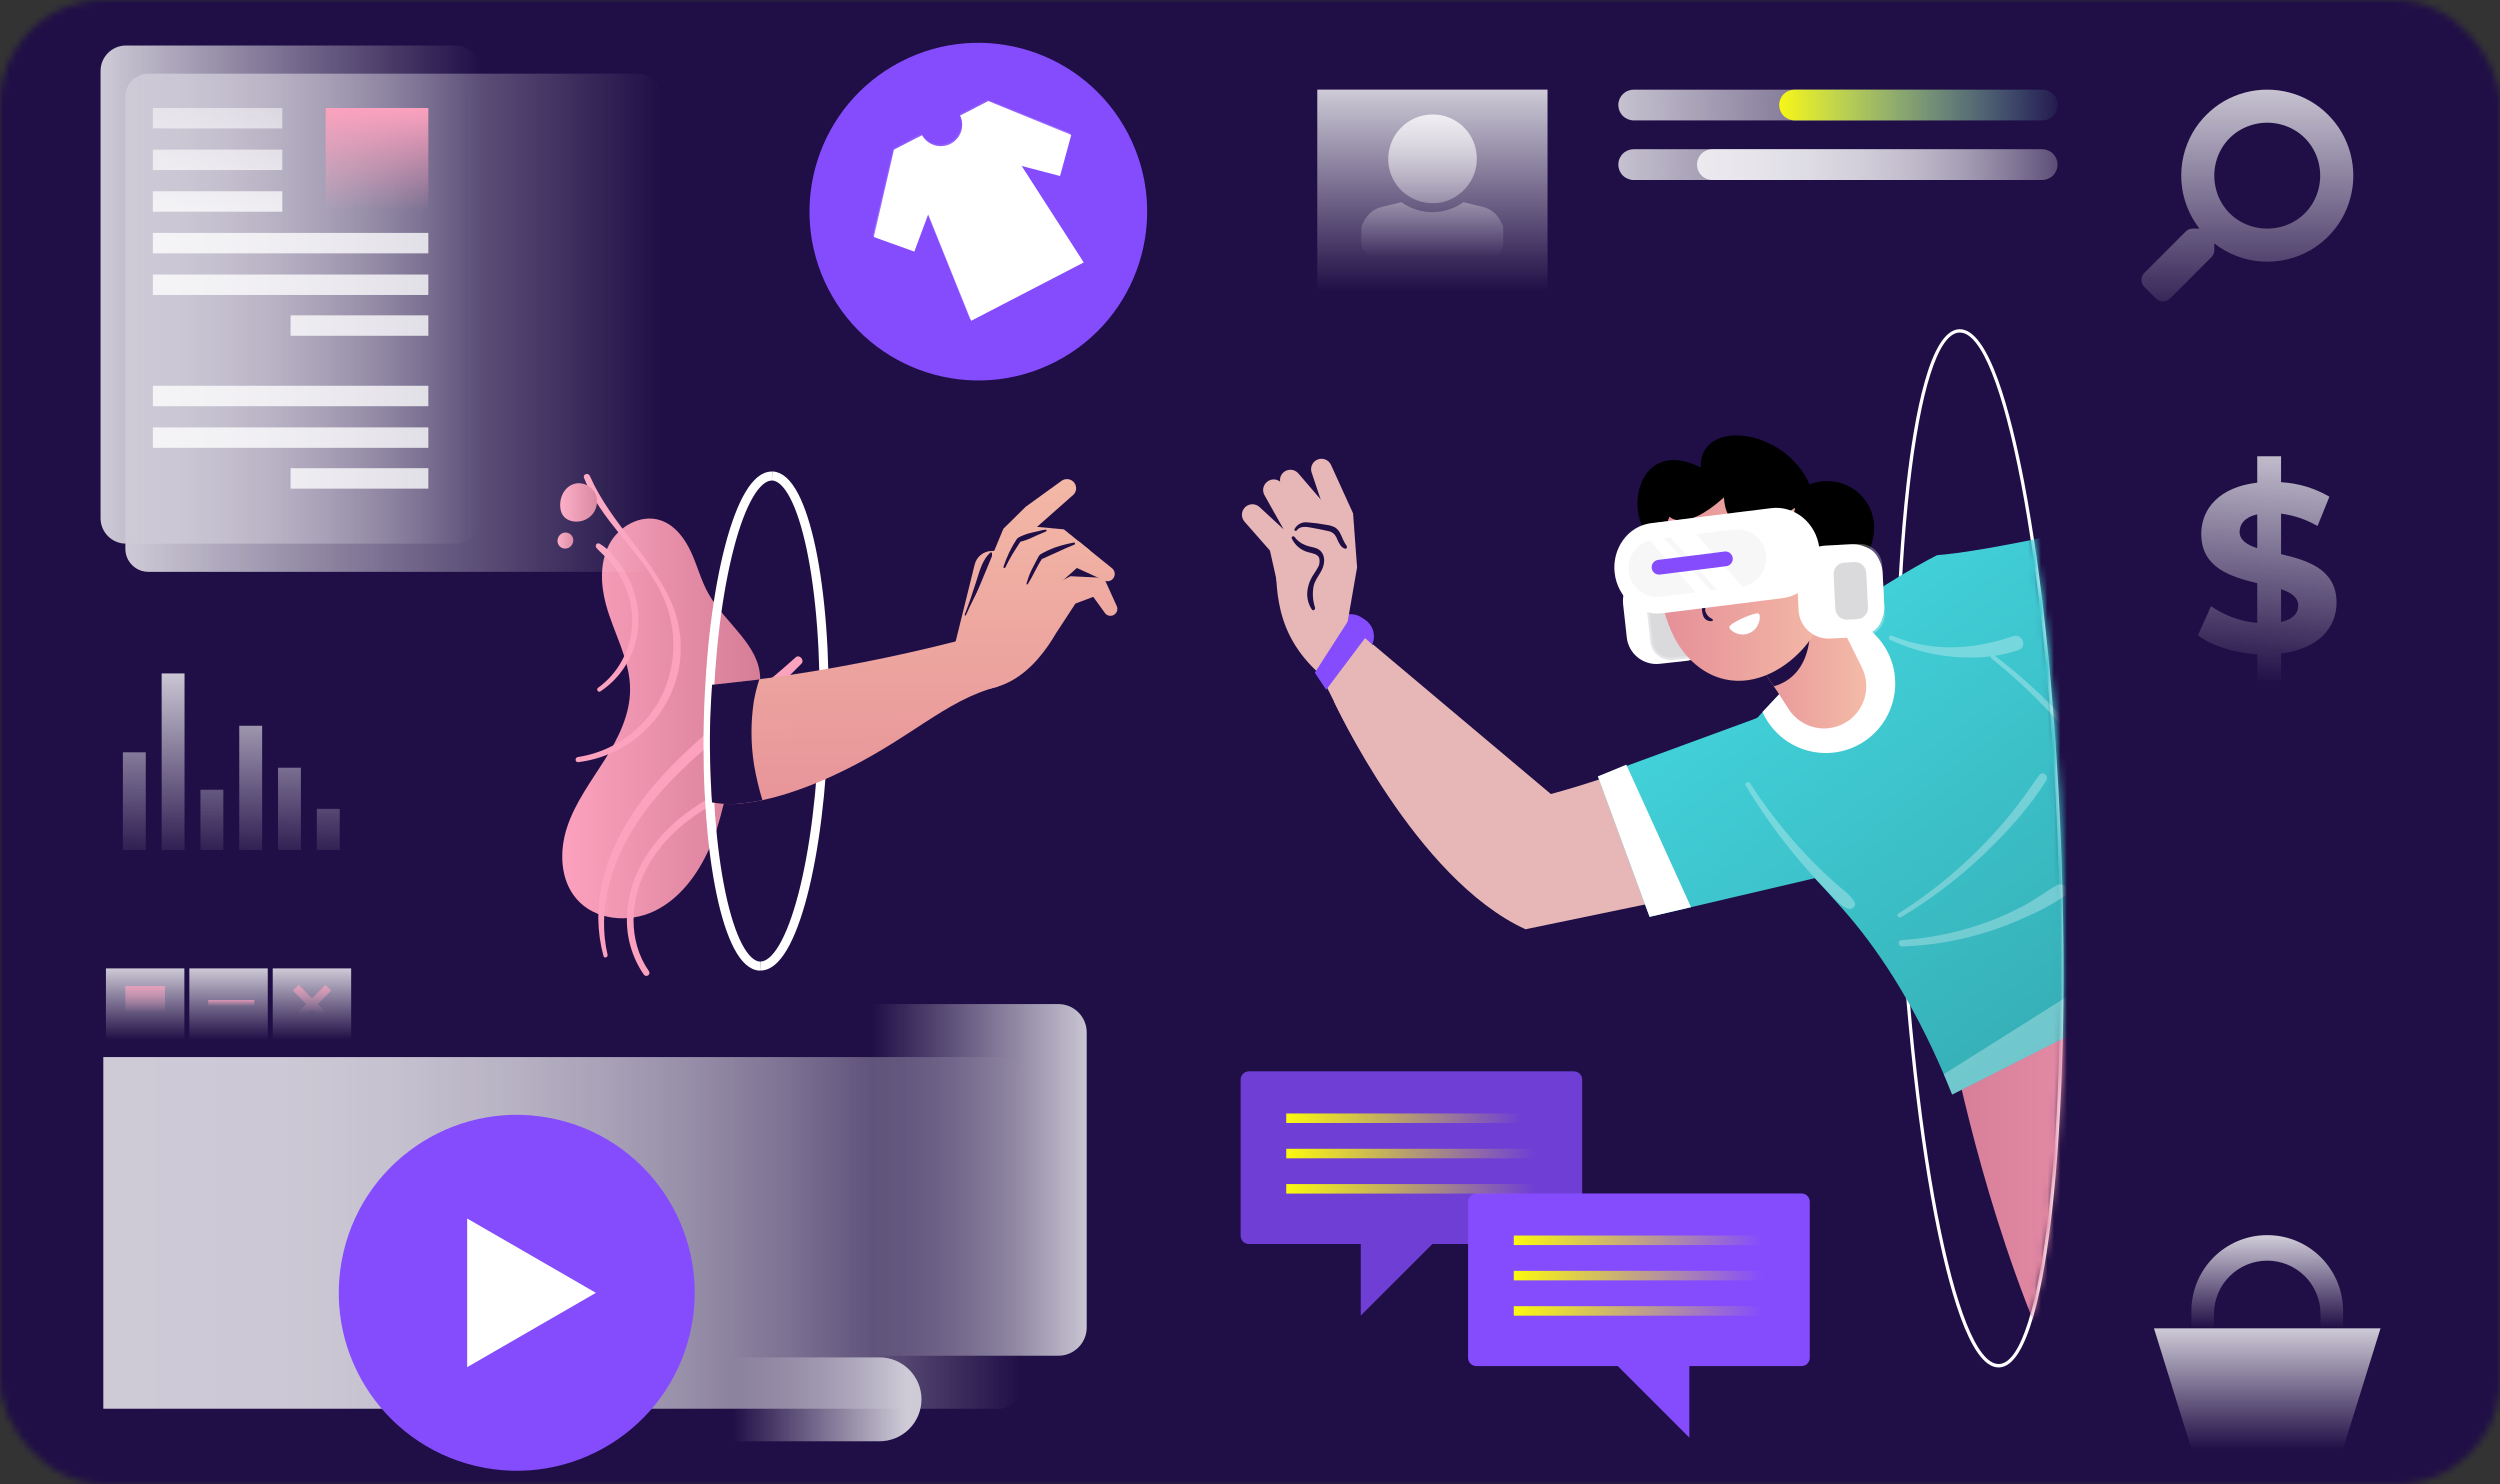 <svg width="384" height="228" viewBox="0 0 384 228" fill="none" xmlns="http://www.w3.org/2000/svg">
<rect x="0" y="0" width="384" height="228" fill="#333333" stroke="none"/>
<mask id="mask0_200_5567" style="mask-type:alpha" maskUnits="userSpaceOnUse" x="0" y="0" width="384" height="228">
<rect width="384" height="228" rx="16" fill="#D9D9D9"/>
</mask>
<g mask="url(#mask0_200_5567)">
<path d="M384 -11.667H-2V245.667H384V-11.667Z" fill="#200F46"/>
<path d="M301.031 51.081C307.67 51.081 314.412 86.249 316.064 129.825C317.747 173.572 313.718 209.259 307.058 209.511H306.986C300.346 209.511 293.604 174.344 291.952 130.767C290.269 87.021 294.299 51.334 300.959 51.081H301.031ZM301.031 50.567H300.943C296.45 50.737 294.042 63.706 292.817 74.555C291.113 89.63 290.619 109.599 291.438 130.783C292.251 151.884 294.263 171.704 297.099 186.588C299.158 197.288 302.513 210.041 306.981 210.041H307.073C311.566 209.872 313.97 196.902 315.195 186.053C316.898 170.978 317.392 151.009 316.574 129.825C315.756 108.642 313.754 88.904 310.913 74.02C308.854 63.32 305.498 50.567 301.031 50.567Z" fill="white"/>
<mask id="mask1_200_5567" style="mask-type:alpha" maskUnits="userSpaceOnUse" x="178" y="49" width="140" height="167">
<path d="M194.603 50.351H300.624C320.439 68.364 321.211 210.155 306.028 210.155L191 214.787L183.023 170.268L178.905 68.364L194.603 50.351Z" fill="#D9D9D9" stroke="black"/>
</mask>
<g mask="url(#mask1_200_5567)">
<path d="M254.929 101.963L258.929 101.522C261.444 101.244 263.257 98.981 262.979 96.466L262.416 91.366C262.139 88.852 259.875 87.038 257.361 87.316L253.36 87.757C250.846 88.035 249.032 90.298 249.31 92.813L249.873 97.913C250.151 100.428 252.414 102.241 254.929 101.963Z" fill="white"/>
<path d="M256.589 101.385C255.822 101.379 255.084 101.092 254.514 100.578C253.945 100.064 253.584 99.358 253.501 98.595L252.703 91.328C252.614 90.503 252.855 89.675 253.374 89.027C253.893 88.379 254.647 87.963 255.472 87.87L258.514 87.535H258.859C259.626 87.538 260.365 87.824 260.934 88.338C261.504 88.851 261.865 89.557 261.947 90.32L262.75 97.592C262.795 98.001 262.758 98.416 262.642 98.812C262.527 99.207 262.334 99.576 262.075 99.897C261.816 100.218 261.497 100.485 261.135 100.682C260.773 100.879 260.375 101.002 259.965 101.045L256.924 101.38C256.807 101.387 256.69 101.387 256.574 101.38L256.589 101.385Z" fill="#DADADD"/>
<path opacity="0.29" d="M258.838 87.875C259.522 87.874 260.181 88.125 260.689 88.582C261.198 89.038 261.519 89.666 261.592 90.345L262.395 97.612C262.435 97.975 262.403 98.341 262.301 98.691C262.2 99.041 262.03 99.368 261.802 99.652C261.574 99.937 261.292 100.173 260.973 100.349C260.653 100.524 260.302 100.635 259.94 100.675L256.898 101.009C256.795 101.017 256.692 101.017 256.589 101.009C255.907 101.007 255.25 100.754 254.742 100.299C254.234 99.843 253.912 99.217 253.836 98.539L253.038 91.266C252.959 90.536 253.172 89.803 253.631 89.23C254.09 88.656 254.758 88.287 255.488 88.204L258.53 87.87H258.838M258.838 87.154C258.71 87.147 258.581 87.147 258.452 87.154L255.411 87.489C254.955 87.539 254.513 87.678 254.111 87.899C253.709 88.12 253.354 88.418 253.067 88.776C252.781 89.134 252.567 89.545 252.439 89.986C252.312 90.426 252.272 90.888 252.323 91.344L253.12 98.611C253.219 99.461 253.626 100.245 254.265 100.814C254.903 101.383 255.729 101.698 256.584 101.699C256.714 101.706 256.845 101.706 256.975 101.699L260.017 101.364C260.473 101.314 260.914 101.175 261.316 100.955C261.717 100.734 262.072 100.437 262.358 100.079C262.645 99.722 262.859 99.311 262.987 98.871C263.115 98.431 263.155 97.97 263.105 97.515L262.302 90.248C262.204 89.398 261.796 88.614 261.158 88.044C260.519 87.475 259.694 87.16 258.838 87.159V87.154Z" fill="white"/>
<path d="M205.714 99.944L206.229 100.283C206.902 100.74 207.729 100.913 208.529 100.763C209.329 100.614 210.037 100.155 210.501 99.486C210.957 98.812 211.13 97.986 210.98 97.186C210.831 96.386 210.372 95.677 209.703 95.214L209.188 94.874C208.514 94.416 207.687 94.243 206.886 94.392C206.084 94.542 205.375 95.002 204.911 95.672C204.455 96.346 204.284 97.173 204.434 97.973C204.584 98.773 205.044 99.481 205.714 99.944Z" fill="#854CFE"/>
<path d="M198.592 95.698C202.313 100.381 208.468 119.954 220.1 128.312C220.73 128.764 221.41 129.14 222.128 129.434C223.579 129.982 225.142 130.166 226.68 129.971C228.219 129.776 229.687 129.207 230.955 128.315C232.224 127.423 233.255 126.234 233.959 124.852C234.663 123.47 235.018 121.937 234.994 120.386L226.348 112.754L206.904 95.569L198.592 95.698Z" fill="#E7B7B7"/>
<path d="M206.337 99.295L202.22 103.073C194.762 96.027 196.486 88.384 195.647 84.36L207.737 85.605L206.337 99.295Z" fill="#E7B7B7"/>
<path d="M202.179 70.68C202.373 70.568 202.589 70.498 202.811 70.475C203.034 70.451 203.26 70.475 203.473 70.543C203.686 70.612 203.883 70.725 204.05 70.874C204.217 71.024 204.351 71.206 204.443 71.411L207.83 78.848L208.447 87.149L201.525 88.266L203.352 78.215L201.474 72.6C201.351 72.248 201.354 71.864 201.483 71.513C201.611 71.163 201.857 70.869 202.179 70.68Z" fill="#E7B7B7"/>
<path d="M194.603 74.025C194.773 73.879 194.971 73.77 195.186 73.706C195.4 73.641 195.626 73.623 195.848 73.651C196.07 73.679 196.284 73.753 196.475 73.869C196.667 73.985 196.832 74.14 196.96 74.324L201.659 81.014L203.79 89.064L197.176 91.436L197.104 81.2L194.222 76.053C194.037 75.724 193.974 75.341 194.044 74.97C194.113 74.599 194.311 74.265 194.603 74.025Z" fill="#E7B7B7"/>
<path d="M197.047 72.646C197.203 72.484 197.39 72.357 197.597 72.272C197.804 72.187 198.027 72.146 198.251 72.153C198.475 72.159 198.695 72.212 198.897 72.308C199.1 72.405 199.279 72.543 199.425 72.713L204.747 78.915L207.65 86.722L201.319 89.723L200.264 79.543L196.898 74.679C196.684 74.375 196.582 74.006 196.609 73.636C196.636 73.265 196.791 72.915 197.047 72.646Z" fill="#E7B7B7"/>
<path d="M191.093 78.086C191.228 77.907 191.399 77.759 191.595 77.651C191.791 77.542 192.008 77.476 192.231 77.457C192.454 77.437 192.679 77.465 192.891 77.538C193.102 77.611 193.296 77.727 193.46 77.88L199.461 83.423L203.244 90.844L197.3 94.555L195.066 84.576L191.16 80.129C190.913 79.849 190.771 79.492 190.759 79.12C190.747 78.747 190.865 78.381 191.093 78.086Z" fill="#E7B7B7"/>
<path d="M206.337 99.295L208.448 87.149L204.536 80.731L201.963 84.437L202.73 87.396C202.73 87.396 195.864 94.787 206.337 99.295Z" fill="#E7B7B7"/>
<path d="M204.536 80.752L200.192 80.397C199.74 80.359 199.292 80.5 198.943 80.788C198.594 81.077 198.372 81.49 198.324 81.941C198.284 82.346 198.388 82.751 198.618 83.087C198.847 83.423 199.188 83.668 199.579 83.778L201.962 84.442L204.536 80.752Z" fill="#E7B7B7"/>
<path d="M206.867 83.886C206.649 83.572 206.458 83.24 206.296 82.893C206.157 82.541 205.999 82.198 205.823 81.864C205.652 81.526 205.399 81.237 205.087 81.025C204.668 80.807 204.213 80.669 203.743 80.618C202.783 80.432 201.812 80.305 200.836 80.237C200.438 80.182 200.033 80.251 199.676 80.435C199.319 80.619 199.028 80.91 198.844 81.266C198.821 81.311 198.817 81.362 198.83 81.409C198.844 81.457 198.875 81.497 198.918 81.522C198.96 81.548 199.011 81.556 199.059 81.546C199.107 81.536 199.15 81.508 199.178 81.467C199.693 80.757 200.681 80.911 201.407 81.05C202.266 81.21 203.136 81.359 203.98 81.565C204.357 81.629 204.704 81.809 204.973 82.08C205.174 82.336 205.332 82.623 205.442 82.929C205.689 83.485 205.993 84.128 206.631 84.293C206.857 84.313 206.955 84.061 206.867 83.886Z" fill="#200F46"/>
<path d="M201.988 93.325C201.641 92.265 201.565 91.134 201.767 90.037C202.034 88.827 203.038 87.978 203.311 86.763C203.552 85.734 203.269 84.653 202.24 84.236C201.669 84.005 201.046 83.979 200.475 83.722C199.818 83.469 199.249 83.033 198.833 82.466C198.679 82.244 198.293 82.466 198.416 82.703C198.66 83.235 199.022 83.705 199.475 84.076C199.929 84.447 200.46 84.709 201.031 84.844C201.581 84.988 202.389 85.091 202.626 85.703C202.696 85.984 202.705 86.278 202.652 86.563C202.599 86.848 202.484 87.118 202.317 87.355C202.008 87.911 201.602 88.41 201.329 88.992C201.105 89.466 200.946 89.968 200.856 90.484C200.659 91.554 200.878 92.659 201.468 93.572C201.674 93.927 202.075 93.634 201.988 93.325Z" fill="#200F46"/>
<path d="M207.094 95.338L201.958 103.325L203.702 105.95L209.997 97.576L207.094 95.338Z" fill="#854CFE"/>
<path d="M270.29 110.139C270.29 110.139 245.977 121.308 228.509 124.128L234.315 142.733L285.066 132.213L270.29 110.139Z" fill="#E7B7B7"/>
<path d="M234.314 142.733C217.413 135.013 204.896 107.736 204.896 107.736L210.897 98.987L247.866 130.083L234.314 142.733Z" fill="#E7B7B7"/>
<path d="M299.188 157.288C299.188 157.288 303.445 181.39 312.884 204.277L352.94 164.015L334.814 131.951L299.188 157.288Z" fill="url(#paint0_linear_200_5567)"/>
<path d="M297.536 85.271C297.536 85.271 302.632 88.709 310.578 97.108L311.268 97.844C320.413 107.581 331.937 121.874 340.022 138.899C341.165 141.301 342.227 143.735 343.208 146.202L299.852 168.127C299.425 167.072 299.003 166.032 298.566 165.013C293.728 153.732 288.272 145.512 282.956 139.522C269.801 124.72 263.141 120.18 263.141 120.18L269.785 110.402L274.675 105.162C274.675 105.162 280.81 98.328 280.964 98.173C281.628 97.473 281.165 96.393 281.916 95.631C285.57 91.966 294.026 87.056 297.536 85.271Z" fill="url(#paint1_linear_200_5567)"/>
<path d="M297.536 85.271L310.712 106.192L323.784 102.738L327.788 101.874L328.92 99.388L326.347 79.882C326.347 79.882 326.09 79.882 323.259 80.484C322.451 80.649 321.648 80.834 320.83 80.999C303.815 84.962 297.536 85.271 297.536 85.271Z" fill="url(#paint2_linear_200_5567)"/>
<path d="M253.378 140.829L280.809 134.406L271.926 109.311L270.29 110.139L245.441 119.259L253.378 140.829Z" fill="url(#paint3_linear_200_5567)"/>
<path d="M282.848 94.612C283.251 94.703 283.648 94.82 284.037 94.962C285.525 95.496 286.876 96.353 287.993 97.471C289.11 98.59 289.965 99.942 290.496 101.431C290.81 102.301 291.004 103.21 291.072 104.133C291.137 104.905 291.115 105.682 291.005 106.449C290.693 108.744 289.641 110.875 288.009 112.518C286.377 114.162 284.254 115.23 281.962 115.56C279.669 115.889 277.332 115.463 275.303 114.346C273.274 113.229 271.664 111.481 270.717 109.367L275.607 104.144L282.848 94.612Z" fill="white"/>
<path d="M266.842 97.139L269.729 101.4L273.054 106.305L274.732 108.914C275.624 110.303 277.012 111.298 278.614 111.697C280.215 112.096 281.908 111.868 283.347 111.061C284.797 110.249 285.879 108.911 286.37 107.324C286.862 105.737 286.725 104.022 285.987 102.533L277.83 86.063L266.842 97.139Z" fill="url(#paint4_linear_200_5567)"/>
<path d="M269.132 100.531L272.457 105.415C278.432 103.732 278.967 96.331 277.006 90.675C274.155 91.55 269.796 99.501 269.132 100.531Z" fill="#200F46"/>
<path d="M257.217 97.988C258.822 101.076 261.622 103.649 265.004 104.355C269.692 105.384 274.52 102.692 277.525 98.956C279.254 96.808 280.465 94.292 281.066 91.601C282.379 85.811 280.819 79.542 275.405 76.161C271.689 73.84 265.112 73.408 260.572 75.559C258.82 76.324 257.372 77.649 256.455 79.326C253.635 84.679 254.494 92.811 257.217 97.988Z" fill="url(#paint5_linear_200_5567)"/>
<path d="M278.273 86.223C273.172 88.317 275.735 77.988 275.735 77.988C275.735 77.988 265.298 85.152 264.793 76.403L266.919 73.274C266.919 73.274 284.268 70.644 282.452 88.657L279.606 89.316L278.273 86.223Z" fill="black"/>
<path d="M258.993 89.784C258.961 90.103 259.049 90.422 259.239 90.68C259.429 90.938 259.708 91.115 260.022 91.179C260.178 91.171 260.331 91.131 260.471 91.062C260.611 90.993 260.736 90.897 260.838 90.779C260.94 90.66 261.016 90.523 261.064 90.374C261.111 90.225 261.128 90.068 261.113 89.913C261.145 89.595 261.057 89.276 260.867 89.019C260.676 88.763 260.397 88.586 260.084 88.523C259.928 88.531 259.776 88.57 259.636 88.638C259.495 88.707 259.371 88.803 259.269 88.92C259.167 89.038 259.09 89.176 259.042 89.324C258.995 89.472 258.978 89.629 258.993 89.784Z" fill="#43D4DD"/>
<path d="M267.835 89.295C267.804 89.613 267.892 89.931 268.082 90.188C268.272 90.444 268.551 90.621 268.864 90.685C269.02 90.677 269.172 90.638 269.312 90.57C269.452 90.502 269.577 90.406 269.679 90.288C269.781 90.17 269.858 90.033 269.906 89.884C269.953 89.736 269.97 89.579 269.955 89.424C269.987 89.106 269.899 88.787 269.709 88.531C269.518 88.274 269.239 88.097 268.926 88.034C268.77 88.042 268.617 88.081 268.477 88.15C268.337 88.218 268.212 88.314 268.11 88.431C268.008 88.549 267.931 88.687 267.884 88.835C267.837 88.984 267.82 89.14 267.835 89.295Z" fill="#43D4DD"/>
<path d="M261.571 92.43C261.983 90.618 262.488 88.827 263.012 87.067C263.019 87.03 263.041 86.997 263.071 86.976C263.102 86.955 263.14 86.947 263.177 86.954C263.214 86.96 263.247 86.982 263.268 87.013C263.289 87.043 263.297 87.081 263.29 87.118C262.982 88.595 262.663 90.062 262.292 91.524C262.032 92.239 261.905 92.996 261.916 93.757C261.979 94.043 262.108 94.31 262.294 94.536C262.481 94.761 262.718 94.939 262.987 95.055C263.02 95.068 263.049 95.091 263.069 95.121C263.089 95.15 263.1 95.186 263.1 95.222C263.1 95.258 263.089 95.293 263.069 95.323C263.049 95.353 263.02 95.376 262.987 95.389C262.713 95.442 262.429 95.399 262.183 95.267C261.937 95.135 261.745 94.921 261.638 94.663C261.369 93.947 261.346 93.161 261.571 92.43Z" fill="#200F46"/>
<path d="M278.869 92.893L281.144 88.451L280.593 88.034C279.878 87.412 279.096 86.809 278.272 86.223C277.32 89.542 278.869 92.893 278.869 92.893Z" fill="#43D4DD"/>
<path d="M264.793 76.403C258.617 81.961 256.394 79.316 256.394 79.316L254.994 83.665C248.849 81.05 250.794 66.542 261.221 71.797C261.041 64.174 274.124 65.703 277.943 74.396C285.328 71.539 293.743 81.246 282.117 90.664C282.117 90.664 281.767 75.116 273.393 74.607C269.775 74.385 264.793 76.403 264.793 76.403Z" fill="black"/>
<path d="M282.23 86.773C283.301 86.084 284.803 85.899 285.833 86.65C286.692 87.273 287.053 88.39 287.145 89.445C287.288 90.819 286.981 92.202 286.27 93.387C285.911 93.972 285.425 94.471 284.849 94.846C284.273 95.22 283.621 95.462 282.94 95.554C282.257 95.631 281.566 95.514 280.947 95.215C280.327 94.916 279.805 94.448 279.441 93.866C278.118 91.591 280.3 88.014 282.23 86.773Z" fill="url(#paint6_linear_200_5567)"/>
<path d="M280.84 92.62C281.193 91.883 281.737 91.254 282.415 90.798C282.722 90.589 283.052 90.417 283.398 90.284C283.755 90.173 284.118 90.08 284.484 90.006C284.721 89.944 284.87 90.32 284.633 90.412C284.48 90.468 284.334 90.544 284.201 90.639C284.067 90.736 283.944 90.85 283.815 90.958L283.429 91.297C283.367 91.354 283.305 91.411 283.249 91.472C283.182 91.535 283.122 91.604 283.069 91.678L283.11 91.632L283.053 91.699C283.007 91.761 282.961 91.817 282.909 91.874C282.858 91.93 282.847 91.941 282.822 91.977C282.706 92.111 282.602 92.256 282.513 92.409C282.322 92.699 282.15 93.002 281.998 93.315C281.951 93.392 281.889 93.46 281.816 93.513C281.743 93.566 281.659 93.604 281.571 93.624C281.395 93.662 281.21 93.63 281.056 93.536C280.91 93.44 280.806 93.292 280.766 93.121C280.726 92.951 280.752 92.772 280.84 92.62Z" fill="#43D4DD"/>
<path d="M255.791 82.594C254.191 85.466 261.633 84.499 260.938 82.425C260.382 80.875 256.46 81.39 255.791 82.594Z" fill="#43D4DD"/>
<path d="M273.414 83.428C273.326 81.951 269.729 81.807 268.838 82.368C266.342 83.938 273.584 86.279 273.414 83.428Z" fill="#43D4DD"/>
<path d="M270.172 94.277C269.863 93.866 265.838 95.595 265.638 96.274C265.514 96.712 267.089 97.993 268.787 97.211C270.192 96.568 270.532 94.761 270.172 94.277Z" fill="white"/>
<path opacity="0.29" d="M268.144 120.659C270.245 124.173 272.592 127.534 275.169 130.716C276.459 132.311 277.806 133.855 279.209 135.348C279.909 136.094 280.614 136.84 281.329 137.571C282.045 138.302 282.786 139.151 283.758 139.558C284.422 139.83 285.251 139.213 284.824 138.487C284.261 137.675 283.565 136.963 282.765 136.382C282.024 135.749 281.293 135.111 280.583 134.447C279.09 133.04 277.656 131.577 276.28 130.057C273.524 127.003 271.016 123.733 268.782 120.278C268.514 119.923 267.907 120.263 268.144 120.659Z" fill="white"/>
<path opacity="0.29" d="M313.229 119.058C311.752 121.117 310.362 123.176 308.772 125.106C303.901 131.073 298.098 136.214 291.587 140.33C291.211 140.566 291.628 141.102 292.004 140.875C296.444 138.221 300.585 135.096 304.356 131.555C308.02 128.091 311.633 124.195 314.289 119.892C314.773 119.172 313.759 118.343 313.229 119.058Z" fill="white"/>
<path opacity="0.29" d="M315.843 136.012C314.031 137.108 312.348 138.343 310.46 139.321C308.561 140.306 306.595 141.156 304.577 141.863C300.539 143.273 296.328 144.129 292.06 144.406C291.427 144.452 291.546 145.404 292.179 145.379C296.567 145.235 300.916 144.498 305.107 143.186C307.2 142.535 309.247 141.748 311.237 140.829C313.289 139.959 315.25 138.89 317.094 137.638C318.159 136.84 316.944 135.343 315.843 136.012Z" fill="white"/>
<path opacity="0.29" d="M309.219 97.715C303.043 99.831 296.692 100.201 290.588 97.633C290.505 97.607 290.415 97.614 290.336 97.651C290.257 97.688 290.195 97.753 290.162 97.833C290.128 97.913 290.126 98.003 290.155 98.085C290.185 98.167 290.243 98.235 290.32 98.276C295.138 100.529 300.484 101.41 305.771 100.824C305.757 100.882 305.76 100.942 305.78 100.998C305.8 101.054 305.836 101.102 305.884 101.138C317.294 110.232 326.131 122.239 331.993 135.687C333.633 139.503 335.044 143.413 336.218 147.396C336.548 148.487 338.117 147.808 337.824 146.737C333.949 132.363 325.853 119.393 315.606 108.868C312.743 105.946 309.678 103.229 306.434 100.736C307.658 100.545 308.864 100.249 310.037 99.851C311.478 99.378 310.619 97.237 309.219 97.715Z" fill="white"/>
<path opacity="0.29" d="M340.022 138.889C341.154 141.29 342.214 143.727 343.202 146.197L299.847 168.122C299.425 167.056 298.998 166.022 298.56 165.003L340.022 138.889Z" fill="white"/>
<path d="M253.378 140.829L259.744 139.342L249.801 117.453L245.441 119.259L253.378 140.829Z" fill="white"/>
<path d="M273.784 91.879L255.421 94.18C251.818 94.627 248.504 91.894 248.03 88.07C247.557 84.252 250.089 80.793 253.691 80.35L272.055 78.05C275.657 77.602 278.972 80.335 279.445 84.154C279.934 87.968 277.392 91.431 273.784 91.879Z" fill="white"/>
<path opacity="0.29" d="M268.231 79.28C271.082 79.28 273.532 81.668 273.923 84.838C274.145 86.466 273.752 88.117 272.822 89.47C272.406 90.088 271.863 90.611 271.229 91.003C270.596 91.395 269.886 91.648 269.147 91.745L255.056 93.516C254.849 93.542 254.641 93.556 254.433 93.557C251.582 93.557 249.132 91.169 248.741 87.998C248.314 84.576 250.46 81.483 253.517 81.107L267.608 79.337C267.815 79.31 268.023 79.296 268.231 79.295M268.231 78.58C267.994 78.58 267.756 78.596 267.521 78.626L253.429 80.397C249.971 80.824 247.557 84.267 248.03 88.086C248.473 91.642 251.263 94.262 254.433 94.262C254.67 94.262 254.908 94.246 255.143 94.216L269.23 92.44C272.683 92.013 275.102 88.57 274.628 84.751C274.186 81.195 271.396 78.575 268.226 78.575L268.231 78.58Z" fill="white"/>
<path d="M255.112 91.653L260.995 90.917L262.956 90.675L263.784 90.572L267.212 90.139H267.397C267.648 90.104 267.895 90.053 268.139 89.985C269.201 89.661 270.104 88.95 270.668 87.993C271.233 87.035 271.418 85.902 271.187 84.815C270.956 83.728 270.327 82.767 269.422 82.121C268.518 81.476 267.404 81.193 266.301 81.328L260.094 82.111L256.677 82.543L255.838 82.641L254.037 82.867L253.887 82.898C253.68 82.924 253.475 82.969 253.275 83.032C252.214 83.356 251.314 84.066 250.751 85.022C250.188 85.977 250.003 87.109 250.233 88.194C250.463 89.279 251.091 90.238 251.993 90.883C252.895 91.528 254.006 91.812 255.107 91.678L255.112 91.653Z" fill="#F7F7F7"/>
<path d="M256.039 81.915L264.232 91.195L268.18 90.695L259.976 81.421L256.039 81.915Z" fill="white"/>
<path d="M252.827 82.327L261.021 91.591L263.275 91.308L255.071 82.044L253.012 82.306C252.95 82.31 252.889 82.317 252.827 82.327Z" fill="white"/>
<path d="M254.973 88.256L265.159 86.969C265.458 86.93 265.73 86.775 265.915 86.537C266.1 86.299 266.183 85.997 266.147 85.698C266.108 85.399 265.953 85.128 265.715 84.943C265.476 84.759 265.174 84.677 264.876 84.715L254.69 86.001C254.392 86.039 254.12 86.193 253.935 86.43C253.749 86.668 253.666 86.969 253.702 87.268C253.741 87.567 253.896 87.838 254.134 88.024C254.372 88.209 254.674 88.292 254.973 88.256Z" fill="#854CFE"/>
<path d="M281.073 98.079L285.093 97.872C287.619 97.742 289.561 95.588 289.431 93.062L289.167 87.938C289.037 85.411 286.883 83.469 284.357 83.599L280.338 83.806C277.811 83.936 275.869 86.09 275.999 88.616L276.263 93.741C276.393 96.267 278.547 98.21 281.073 98.079Z" fill="white"/>
<path d="M282.945 97.623C282.143 97.624 281.371 97.316 280.789 96.763C280.207 96.21 279.861 95.455 279.821 94.653L279.445 87.35C279.403 86.521 279.692 85.709 280.248 85.093C280.803 84.476 281.581 84.105 282.41 84.061L285.467 83.902H285.632C286.434 83.901 287.206 84.209 287.788 84.761C288.37 85.314 288.716 86.07 288.756 86.871L289.131 94.174C289.174 95.003 288.885 95.815 288.329 96.432C287.774 97.048 286.996 97.419 286.167 97.463L283.11 97.618L282.945 97.623Z" fill="white"/>
<path opacity="0.29" d="M285.632 84.257C286.342 84.257 287.026 84.53 287.541 85.019C288.056 85.509 288.364 86.177 288.401 86.887L288.777 94.19C288.796 94.554 288.743 94.918 288.621 95.262C288.5 95.606 288.311 95.922 288.067 96.193C287.822 96.463 287.527 96.683 287.198 96.839C286.868 96.996 286.511 97.085 286.147 97.103L283.09 97.262H282.945C282.234 97.262 281.55 96.988 281.035 96.498C280.519 96.007 280.212 95.338 280.177 94.627L279.801 87.324C279.766 86.59 280.023 85.871 280.515 85.326C281.008 84.78 281.697 84.451 282.431 84.411L285.488 84.257H285.632ZM285.632 83.541H285.447L282.395 83.701C281.47 83.749 280.603 84.162 279.982 84.849C279.362 85.536 279.039 86.441 279.085 87.365L279.466 94.663C279.51 95.557 279.895 96.399 280.543 97.016C281.191 97.633 282.051 97.978 282.945 97.978H283.126L286.183 97.818C286.64 97.795 287.089 97.682 287.503 97.485C287.917 97.289 288.288 97.012 288.595 96.672C288.902 96.331 289.139 95.934 289.292 95.502C289.445 95.07 289.511 94.612 289.487 94.154L289.111 86.851C289.066 85.958 288.68 85.117 288.033 84.501C287.385 83.885 286.526 83.542 285.632 83.541Z" fill="white"/>
<path d="M284.826 86.338L283.295 86.417C282.332 86.466 281.592 87.287 281.642 88.249L281.914 93.527C281.964 94.49 282.784 95.23 283.746 95.18L285.278 95.101C286.24 95.052 286.98 94.231 286.931 93.269L286.659 87.99C286.609 87.028 285.789 86.288 284.826 86.338Z" fill="#DADADD"/>
</g>
<path d="M118.592 73.109C123.491 73.233 127.053 90.175 126.543 110.963C126.034 131.75 121.649 148.503 116.765 148.379" stroke="white" stroke-width="1.39" stroke-miterlimit="10"/>
<path d="M108.905 130.433C107.13 134.375 104.392 138.081 100.491 139.949C96.589 141.817 91.402 141.375 88.581 138.101C86.008 135.157 85.884 130.695 87.13 126.979C88.375 123.263 90.758 120.072 92.848 116.763C94.937 113.454 96.795 109.779 96.78 105.868C96.78 101.318 94.232 97.196 93.059 92.795C92.251 89.769 92.122 86.398 93.573 83.624C95.025 80.85 98.406 78.945 101.396 79.898C103.635 80.613 105.174 82.682 106.157 84.813C107.14 86.943 107.701 89.264 108.89 91.308C111.463 95.801 116.78 99.146 116.764 104.319C116.764 108.436 113.805 112.45 112.791 116.429C111.566 121.189 110.938 125.924 108.905 130.433Z" fill="url(#paint7_linear_200_5567)"/>
<path d="M96.301 140.721C96.17 143.92 97.082 147.076 98.9 149.712C98.973 149.811 99.082 149.878 99.204 149.898C99.325 149.918 99.45 149.889 99.551 149.819C99.652 149.749 99.722 149.642 99.745 149.521C99.769 149.4 99.744 149.275 99.677 149.172C96.424 144.54 96.744 138.245 99.327 133.371C102.369 127.628 108.077 123.84 113.903 121.369C117.361 119.908 120.974 118.93 124.494 117.648C124.612 117.607 124.708 117.522 124.762 117.41C124.816 117.298 124.824 117.169 124.783 117.051C124.742 116.934 124.656 116.838 124.544 116.784C124.432 116.73 124.303 116.722 124.186 116.763C120.771 117.598 117.426 118.694 114.181 120.042C110.999 121.297 107.996 122.967 105.251 125.008C100.269 128.837 96.497 134.298 96.301 140.721Z" fill="#FCA2BE"/>
<path d="M92.539 135.451C91.635 139.204 91.689 143.124 92.698 146.851C92.812 147.267 93.419 147.041 93.321 146.634C91.746 139.913 93.764 132.882 97.351 127.144C101.422 120.623 107.469 115.59 113.331 110.741C116.773 108.013 120.039 105.07 123.11 101.93C123.625 101.416 122.796 100.453 122.23 100.958C116.291 106.29 109.827 111.05 104.14 116.66C98.838 121.853 94.243 128.091 92.539 135.451Z" fill="#FCA2BE"/>
<path d="M89.703 73.403C92.23 79.882 97.999 84.324 101.221 90.386C102.938 93.552 103.678 97.156 103.347 100.742C103.009 104.59 101.389 108.214 98.746 111.031C96.103 113.849 92.591 115.697 88.772 116.279C88.257 116.351 88.314 117.129 88.823 117.067C92.501 116.612 95.95 115.034 98.699 112.547C101.447 110.06 103.361 106.786 104.181 103.171C104.966 99.469 104.538 95.612 102.961 92.172C101.494 88.94 99.327 86.074 97.181 83.269C94.716 80.047 92.246 76.835 90.599 73.104C90.357 72.543 89.477 72.826 89.703 73.403Z" fill="#FCA2BE"/>
<path d="M91.628 84.169C92.143 84.777 92.781 85.281 93.327 85.873C93.899 86.495 94.416 87.167 94.871 87.88C95.747 89.258 96.387 90.774 96.765 92.363C97.499 95.493 97.034 98.785 95.463 101.591C94.576 103.192 93.346 104.577 91.86 105.646C91.536 105.878 91.86 106.429 92.215 106.202C95.072 104.305 97.071 101.363 97.784 98.009C98.456 94.561 97.847 90.987 96.07 87.957C95.58 87.099 95.009 86.289 94.366 85.538C93.75 84.728 92.985 84.041 92.112 83.516C91.669 83.274 91.314 83.809 91.628 84.169Z" fill="#FCA2BE"/>
<path d="M90.337 79.589C90.865 79.236 91.271 78.729 91.5 78.137C91.729 77.544 91.771 76.896 91.618 76.279C91.441 75.667 91.064 75.131 90.548 74.758C90.031 74.385 89.404 74.196 88.767 74.221C86.775 74.375 85.766 76.48 86.106 78.276C86.466 80.227 88.829 80.577 90.337 79.589Z" fill="url(#paint8_linear_200_5567)"/>
<path d="M87.475 84.061C87.68 83.924 87.842 83.733 87.943 83.508C88.044 83.283 88.08 83.034 88.046 82.79C88 82.533 87.872 82.298 87.681 82.121C87.489 81.944 87.246 81.833 86.986 81.807C86.726 81.781 86.465 81.84 86.242 81.976C86.019 82.111 85.847 82.316 85.751 82.558C85.636 82.793 85.602 83.058 85.653 83.314C85.705 83.569 85.839 83.8 86.036 83.972C86.232 84.143 86.48 84.245 86.74 84.261C87 84.277 87.259 84.207 87.475 84.061Z" fill="url(#paint9_linear_200_5567)"/>
<path d="M116.749 148.395C111.849 148.276 108.293 131.328 108.802 110.546C109.312 89.764 113.697 73.006 118.581 73.125" stroke="white" stroke-width="1.39" stroke-miterlimit="10"/>
<path d="M153.347 105.451C145.071 107.509 139.719 113.716 128.01 119.12C125.769 120.168 123.464 121.074 121.109 121.833C119.781 122.255 118.443 122.615 117.11 122.898C115.667 123.202 114.205 123.407 112.735 123.51C111.607 123.537 110.479 123.448 109.369 123.243C109.369 123.243 108.978 118.317 109.05 112.672C109.05 111.75 109.374 105.188 109.374 105.188L116.235 104.411L116.636 104.339L116.981 104.283C116.981 104.283 117.357 104.241 118.051 104.144C127.785 102.803 137.435 100.913 146.955 98.482L153.347 105.451Z" fill="url(#paint10_linear_200_5567)"/>
<path d="M117.109 122.898C115.667 123.202 114.205 123.407 112.734 123.51C111.606 123.537 110.478 123.448 109.369 123.243C109.369 123.243 109.019 118.611 109.044 113.274C109.044 109.589 109.374 105.188 109.374 105.188L116.234 104.411L116.636 104.339C116.274 105.447 115.99 106.578 115.786 107.726C115.295 110.982 115.311 114.294 115.833 117.545C116.142 119.355 116.569 121.143 117.109 122.898Z" fill="#200F46"/>
<path d="M146.579 99.368L149.708 86.727C149.848 86.138 150.179 85.611 150.651 85.231C151.122 84.851 151.707 84.639 152.312 84.627L156.111 84.555L146.579 99.368Z" fill="url(#paint11_linear_200_5567)"/>
<path d="M148.175 94.406C148.844 92.754 149.379 91.056 149.935 89.362C150.419 87.87 150.882 85.919 152.138 84.864C152.159 84.85 152.183 84.841 152.208 84.839C152.233 84.837 152.259 84.841 152.282 84.851C152.305 84.862 152.325 84.878 152.341 84.898C152.356 84.918 152.366 84.942 152.369 84.967C152.503 86.599 151.427 88.318 150.712 89.712C149.899 91.292 149.07 92.862 148.365 94.494C148.314 94.617 148.123 94.535 148.175 94.406Z" fill="#200F46"/>
<path d="M146.954 98.472L154.129 81.189L162.296 97.113C159.275 102.358 153.279 109.424 143.228 103.917L146.954 98.472Z" fill="url(#paint12_linear_200_5567)"/>
<path d="M155.045 89.409L165.653 83.119L170.841 87.309C171.045 87.489 171.177 87.736 171.213 88.006C171.249 88.275 171.186 88.549 171.036 88.776C170.878 89.016 170.633 89.187 170.352 89.252C170.071 89.317 169.776 89.272 169.528 89.126L165.411 87.242L163.038 89.352L159.796 95.688L155.045 89.409Z" fill="url(#paint13_linear_200_5567)"/>
<path d="M162.297 97.129L165.184 92.708L167.922 91.678L169.713 94.149C169.855 94.354 170.068 94.501 170.31 94.562C170.552 94.622 170.809 94.593 171.031 94.478C171.274 94.361 171.464 94.154 171.559 93.901C171.655 93.649 171.65 93.369 171.545 93.12L169.564 88.755L164.417 88.508L160.048 90.721L157.696 93.722L162.297 97.129Z" fill="url(#paint14_linear_200_5567)"/>
<path d="M154.129 81.205L157.547 77.839L159.163 80.917L163.409 81.308L167.398 84.53L156.605 89.738L154.129 81.205Z" fill="url(#paint15_linear_200_5567)"/>
<path d="M157.546 77.839L163.058 73.855C163.332 73.658 163.667 73.565 164.003 73.593C164.339 73.621 164.654 73.769 164.891 74.01C165.14 74.264 165.284 74.603 165.294 74.96C165.303 75.316 165.178 75.662 164.942 75.93L157.865 82.188L157.546 77.839Z" fill="url(#paint16_linear_200_5567)"/>
<path d="M160.675 81.622C160.351 81.761 160.048 81.915 159.723 82.039C159.399 82.162 159.065 82.322 158.74 82.476C158.101 82.78 157.436 83.026 156.754 83.212H156.723C156.321 83.861 155.889 84.499 155.493 85.153C155.097 85.806 154.747 86.491 154.412 87.18C154.392 87.212 154.361 87.235 154.325 87.246C154.289 87.257 154.251 87.254 154.216 87.238C154.182 87.222 154.155 87.195 154.14 87.16C154.125 87.126 154.123 87.087 154.134 87.052C154.626 85.539 155.318 84.099 156.193 82.769C156.234 82.719 156.29 82.683 156.352 82.667C156.39 82.6 156.447 82.548 156.517 82.517C157.17 82.189 157.862 81.943 158.576 81.787C158.915 81.715 159.245 81.653 159.579 81.565C159.754 81.519 159.929 81.462 160.094 81.431C160.259 81.4 160.454 81.39 160.609 81.354C160.763 81.318 160.804 81.57 160.675 81.622Z" fill="#200F46"/>
<path d="M165.01 83.66C164.135 84.005 163.286 84.385 162.436 84.787C162.014 84.983 161.587 85.163 161.17 85.358L160.537 85.647C160.383 85.734 160.219 85.801 160.048 85.847C159.956 85.996 159.853 86.135 159.765 86.285C159.678 86.434 159.59 86.578 159.508 86.727C159.317 87.062 159.132 87.401 158.957 87.757C158.782 88.112 158.607 88.41 158.443 88.734C158.278 89.059 158.041 89.398 157.856 89.738C157.842 89.758 157.822 89.773 157.799 89.779C157.776 89.786 157.751 89.784 157.729 89.775C157.706 89.765 157.689 89.748 157.678 89.726C157.667 89.704 157.665 89.679 157.671 89.656C157.794 89.27 157.897 88.884 158.036 88.508C158.175 88.132 158.314 87.823 158.479 87.479C158.643 87.134 158.808 86.815 158.993 86.49C159.179 86.166 159.343 85.765 159.549 85.43C159.561 85.415 159.575 85.401 159.59 85.389C159.714 85.147 159.951 85.06 160.182 84.931C160.414 84.802 160.594 84.715 160.805 84.617C161.248 84.405 161.701 84.216 162.164 84.051C163.078 83.751 164.012 83.512 164.958 83.336C165.128 83.279 165.195 83.583 165.01 83.66Z" fill="#200F46"/>
<path d="M162.201 55.531C174.916 48.943 179.882 33.295 173.295 20.58C166.707 7.865 151.059 2.898 138.344 9.486C125.629 16.074 120.662 31.722 127.25 44.437C133.838 57.152 149.486 62.118 162.201 55.531Z" fill="#854CFE" style="mix-blend-mode:overlay"/>
<path style="mix-blend-mode:overlay" opacity="0.78" d="M164.422 20.49L151.674 15.276L148.375 16.985L147.346 17.5C147.715 18.27 147.77 19.154 147.5 19.964C147.229 20.775 146.653 21.448 145.894 21.841C145.136 22.235 144.254 22.317 143.435 22.072C142.617 21.826 141.926 21.272 141.509 20.526L140.48 21.04L137.155 22.816L134.067 36.233L140.295 38.472L142.42 32.754L149.018 49.064L157.66 44.592L166.296 40.114L156.764 25.291L162.662 26.835L164.422 20.49Z" fill="url(#paint17_linear_200_5567)"/>
<path d="M164.546 20.726L151.798 15.513L148.499 17.227L147.469 17.741C147.839 18.512 147.894 19.396 147.623 20.206C147.352 21.017 146.777 21.69 146.018 22.083C145.259 22.476 144.378 22.559 143.559 22.314C142.741 22.068 142.05 21.514 141.633 20.768L140.604 21.282L137.305 22.991L134.217 36.408L140.444 38.647L142.57 32.929L149.178 49.27L157.819 44.792L166.456 40.315L156.924 25.492L162.822 27.036L164.546 20.726Z" fill="white"/>
<g style="mix-blend-mode:overlay" opacity="0.78">
<path d="M359.898 204.03H356.424V201.611C356.371 199.478 355.486 197.451 353.958 195.961C352.431 194.472 350.382 193.638 348.249 193.638C346.115 193.638 344.066 194.472 342.539 195.961C341.012 197.451 340.127 199.478 340.073 201.611V204.03H336.599V201.611C336.567 200.061 336.844 198.519 337.415 197.077C337.985 195.636 338.838 194.322 339.923 193.214C341.008 192.106 342.304 191.226 343.733 190.625C345.163 190.024 346.698 189.714 348.249 189.714C349.799 189.714 351.335 190.024 352.764 190.625C354.194 191.226 355.489 192.106 356.574 193.214C357.659 194.322 358.512 195.636 359.083 197.077C359.654 198.519 359.931 200.061 359.898 201.611V204.03Z" fill="url(#paint18_linear_200_5567)"/>
</g>
<path style="mix-blend-mode:overlay" opacity="0.78" d="M359.857 222.666H336.64L330.845 204.03H365.652L359.857 222.666Z" fill="url(#paint19_linear_200_5567)"/>
<path d="M276.692 183.315H226.769C226.432 183.315 226.109 183.449 225.87 183.687C225.632 183.926 225.498 184.249 225.498 184.586V208.559C225.498 208.896 225.632 209.22 225.87 209.458C226.109 209.696 226.432 209.83 226.769 209.83H248.493L259.481 220.819V209.83H276.692C276.86 209.832 277.027 209.801 277.183 209.738C277.339 209.675 277.481 209.582 277.601 209.464C277.721 209.345 277.816 209.205 277.88 209.049C277.945 208.894 277.979 208.727 277.979 208.559V184.586C277.979 184.418 277.945 184.251 277.88 184.096C277.816 183.941 277.721 183.8 277.601 183.682C277.481 183.563 277.339 183.47 277.183 183.407C277.027 183.344 276.86 183.313 276.692 183.315Z" fill="#854CFE"/>
<g opacity="0.78">
<path d="M191.829 164.56H241.751C241.918 164.56 242.083 164.593 242.238 164.657C242.392 164.721 242.532 164.815 242.65 164.933C242.768 165.051 242.862 165.191 242.926 165.345C242.99 165.499 243.022 165.665 243.022 165.832V189.81C243.022 189.977 242.99 190.142 242.926 190.296C242.862 190.449 242.768 190.589 242.65 190.707C242.532 190.825 242.392 190.918 242.237 190.981C242.083 191.044 241.918 191.077 241.751 191.076H220.012L209.013 202.069V191.076H191.829C191.493 191.076 191.171 190.943 190.933 190.705C190.696 190.468 190.563 190.146 190.563 189.81V165.832C190.562 165.495 190.696 165.173 190.933 164.934C191.17 164.696 191.492 164.562 191.829 164.56Z" fill="#854CFE"/>
</g>
<path d="M236.003 171.03H197.567V172.491H236.003V171.03Z" fill="url(#paint20_linear_200_5567)"/>
<path d="M236.003 176.454H197.567V177.916H236.003V176.454Z" fill="url(#paint21_linear_200_5567)"/>
<path d="M236.003 181.874H197.567V183.335H236.003V181.874Z" fill="url(#paint22_linear_200_5567)"/>
<path d="M270.953 189.779H232.518V191.241H270.953V189.779Z" fill="url(#paint23_linear_200_5567)"/>
<path d="M270.953 195.204H232.518V196.665H270.953V195.204Z" fill="url(#paint24_linear_200_5567)"/>
<path d="M270.953 200.628H232.518V202.09H270.953V200.628Z" fill="url(#paint25_linear_200_5567)"/>
<g style="mix-blend-mode:overlay" opacity="0.78">
<path d="M15.869 162.368H153.311C154.355 162.368 155.357 162.783 156.095 163.521C156.833 164.259 157.248 165.261 157.248 166.305V212.445C157.248 213.489 156.833 214.491 156.095 215.229C155.357 215.967 154.355 216.382 153.311 216.382H15.869V162.342V162.368Z" fill="url(#paint26_linear_200_5567)"/>
<path d="M162.564 154.226H130.068C127.664 154.226 125.714 156.175 125.714 158.58V203.886C125.714 206.291 127.664 208.24 130.068 208.24H162.564C164.969 208.24 166.919 206.291 166.919 203.886V158.58C166.919 156.175 164.969 154.226 162.564 154.226Z" fill="url(#paint27_linear_200_5567)"/>
<path d="M21.895 208.492H135.096C136.805 208.492 138.444 209.171 139.653 210.38C140.861 211.588 141.54 213.227 141.54 214.936C141.54 216.645 140.861 218.284 139.653 219.492C138.444 220.701 136.805 221.38 135.096 221.38H21.895V208.513V208.492Z" fill="url(#paint28_linear_200_5567)"/>
</g>
<path d="M105.975 204.852C109.442 190.159 100.343 175.438 85.65 171.97C70.958 168.502 56.236 177.602 52.769 192.294C49.301 206.987 58.4 221.708 73.093 225.176C87.785 228.644 102.507 219.544 105.975 204.852Z" fill="#854CFE"/>
<path fill-rule="evenodd" clip-rule="evenodd" d="M71.757 198.58V187.164L81.644 192.872L91.53 198.58L81.644 204.287L71.757 209.995V198.58Z" fill="white"/>
<path style="mix-blend-mode:overlay" opacity="0.78" d="M16.27 159.712H28.319V148.745H16.27V159.712Z" fill="url(#paint29_linear_200_5567)"/>
<path style="mix-blend-mode:overlay" opacity="0.78" d="M29.081 159.712H41.129V148.745H29.081V159.712Z" fill="url(#paint30_linear_200_5567)"/>
<path style="mix-blend-mode:overlay" opacity="0.78" d="M41.891 159.712H53.939V148.745H41.891V159.712Z" fill="url(#paint31_linear_200_5567)"/>
<path d="M25.344 151.452H19.25V157H25.344V151.452Z" fill="url(#paint32_linear_200_5567)"/>
<path d="M50.872 152.167L49.986 151.277L47.923 153.341L45.864 151.277L44.974 152.167L47.037 154.226L44.974 156.29L45.864 157.175L47.923 155.111L49.986 157.175L50.872 156.29L48.808 154.226L50.872 152.167Z" fill="url(#paint33_linear_200_5567)"/>
<path d="M39.065 153.598H31.983V154.849H39.065V153.598Z" fill="url(#paint34_linear_200_5567)"/>
<g style="mix-blend-mode:overlay" opacity="0.78">
<path d="M22.791 87.834L98.004 87.834C99.957 87.834 101.54 86.251 101.54 84.298L101.54 14.854C101.54 12.901 99.957 11.318 98.004 11.318L22.791 11.318C20.838 11.318 19.255 12.901 19.255 14.854L19.255 84.298C19.255 86.251 20.838 87.834 22.791 87.834Z" fill="url(#paint35_linear_200_5567)"/>
<path d="M19.353 83.505H69.909C72.067 83.505 73.815 81.757 73.815 79.599L73.815 10.896C73.815 8.739 72.067 6.99 69.909 6.99H19.353C17.196 6.99 15.447 8.739 15.447 10.896L15.447 79.599C15.447 81.757 17.196 83.505 19.353 83.505Z" fill="url(#paint36_linear_200_5567)"/>
</g>
<g style="mix-blend-mode:overlay" opacity="0.78">
<path d="M65.792 35.775H23.476V38.915H65.792V35.775Z" fill="url(#paint37_linear_200_5567)"/>
<path d="M65.792 42.167H23.476V45.307H65.792V42.167Z" fill="url(#paint38_linear_200_5567)"/>
<path d="M43.358 29.378H23.476V32.517H43.358V29.378Z" fill="url(#paint39_linear_200_5567)"/>
<path d="M43.358 22.981H23.476V26.12H43.358V22.981Z" fill="url(#paint40_linear_200_5567)"/>
<path d="M43.358 16.588H23.476V19.728H43.358V16.588Z" fill="url(#paint41_linear_200_5567)"/>
<path d="M65.792 48.436H44.634V51.576H65.792V48.436Z" fill="url(#paint42_linear_200_5567)"/>
<path d="M65.792 59.254H23.476V62.394H65.792V59.254Z" fill="url(#paint43_linear_200_5567)"/>
<path d="M65.792 65.647H23.476V68.786H65.792V65.647Z" fill="url(#paint44_linear_200_5567)"/>
<path d="M65.792 71.915H44.634V75.055H65.792V71.915Z" fill="url(#paint45_linear_200_5567)"/>
</g>
<g style="mix-blend-mode:overlay" opacity="0.78">
<path d="M22.39 115.554H18.875V130.561H22.39V115.554Z" fill="url(#paint46_linear_200_5567)"/>
<path d="M28.344 103.438H24.829V130.567H28.344V103.438Z" fill="url(#paint47_linear_200_5567)"/>
<path d="M34.304 121.308H30.789V130.561H34.304V121.308Z" fill="url(#paint48_linear_200_5567)"/>
<path d="M40.265 111.478H36.749V130.567H40.265V111.478Z" fill="url(#paint49_linear_200_5567)"/>
<path d="M46.219 117.921H42.704V130.561H46.219V117.921Z" fill="url(#paint50_linear_200_5567)"/>
<path d="M52.179 124.241H48.664V130.561H52.179V124.241Z" fill="url(#paint51_linear_200_5567)"/>
</g>
<g style="mix-blend-mode:overlay" opacity="0.78">
<path d="M350.371 100.376V104.494H346.712V100.505C343.109 100.284 339.61 99.151 337.603 97.576L339.61 93.114C341.715 94.571 344.162 95.457 346.712 95.688V89.579C342.651 88.59 338.112 87.237 338.112 82.003C338.112 78.127 340.932 74.797 346.712 74.138V70.078H350.371V74.067C352.989 74.208 355.535 74.972 357.798 76.295L355.971 80.798C354.249 79.799 352.345 79.152 350.371 78.894V85.116C354.432 86.069 358.894 87.422 358.894 92.579C358.894 96.413 356.115 99.676 350.371 100.376ZM346.712 84.2V79.002C344.772 79.445 344.005 80.505 344.005 81.714C344.005 82.924 345.101 83.691 346.712 84.2ZM353.007 93.022C353.007 91.74 351.941 91.045 350.371 90.495V95.543C352.198 95.142 353.007 94.19 353.007 93.022Z" fill="url(#paint52_linear_200_5567)"/>
</g>
<path style="mix-blend-mode:overlay" opacity="0.78" d="M359.687 20.34C358.527 18.356 356.875 16.704 354.891 15.544C352.87 14.38 350.58 13.768 348.249 13.768C345.918 13.768 343.627 14.38 341.607 15.544C339.622 16.703 337.97 18.355 336.81 20.34C335.49 22.626 334.883 25.253 335.066 27.886C335.249 30.519 336.215 33.037 337.84 35.117H336.81C336.61 35.114 336.411 35.151 336.225 35.227C336.039 35.303 335.871 35.416 335.73 35.559L329.373 41.915C329.091 42.204 328.932 42.592 328.932 42.996C328.932 43.4 329.091 43.788 329.373 44.077L331.154 45.852C331.443 46.135 331.831 46.294 332.235 46.294C332.639 46.294 333.027 46.135 333.316 45.852L339.672 39.502C339.815 39.361 339.928 39.192 340.004 39.006C340.08 38.821 340.118 38.621 340.115 38.421V37.391C342.195 39.016 344.712 39.982 347.345 40.165C349.978 40.349 352.606 39.741 354.891 38.421C356.875 37.26 358.527 35.608 359.687 33.624C360.854 31.605 361.468 29.314 361.468 26.982C361.468 24.65 360.854 22.36 359.687 20.34ZM355.302 31.081C354.601 32.313 353.58 33.334 352.348 34.036C351.098 34.744 349.686 35.116 348.249 35.116C346.812 35.116 345.4 34.744 344.15 34.036C342.918 33.334 341.897 32.313 341.195 31.081C340.487 29.831 340.115 28.419 340.115 26.982C340.115 25.545 340.487 24.133 341.195 22.883C341.899 21.652 342.919 20.632 344.15 19.929C345.4 19.221 346.812 18.848 348.249 18.848C349.686 18.848 351.098 19.221 352.348 19.929C353.579 20.632 354.599 21.652 355.302 22.883C356.011 24.133 356.383 25.545 356.383 26.982C356.383 28.419 356.011 29.831 355.302 31.081Z" fill="url(#paint53_linear_200_5567)"/>
<path style="mix-blend-mode:overlay" opacity="0.78" d="M250.938 13.768H313.671C313.983 13.764 314.293 13.822 314.583 13.938C314.873 14.055 315.137 14.228 315.36 14.447C315.582 14.666 315.759 14.928 315.88 15.216C316.001 15.504 316.064 15.813 316.064 16.125C316.064 16.753 315.815 17.355 315.371 17.799C314.927 18.243 314.325 18.493 313.697 18.493H250.938C250.31 18.493 249.708 18.243 249.264 17.799C248.82 17.355 248.571 16.753 248.571 16.125C248.571 15.815 248.633 15.508 248.753 15.222C248.872 14.935 249.047 14.675 249.266 14.456C249.486 14.238 249.747 14.064 250.034 13.946C250.321 13.828 250.628 13.767 250.938 13.768Z" fill="url(#paint54_linear_200_5567)"/>
<path d="M275.647 13.768H313.671C313.983 13.764 314.293 13.822 314.583 13.938C314.873 14.055 315.137 14.228 315.359 14.447C315.582 14.666 315.759 14.928 315.88 15.216C316.001 15.504 316.063 15.813 316.064 16.125C316.064 16.753 315.815 17.355 315.371 17.799C314.927 18.243 314.324 18.493 313.697 18.493H275.647C275.019 18.493 274.417 18.243 273.973 17.799C273.529 17.355 273.28 16.753 273.28 16.125C273.28 15.815 273.342 15.508 273.462 15.222C273.581 14.935 273.755 14.675 273.975 14.456C274.195 14.238 274.456 14.064 274.743 13.946C275.03 13.828 275.337 13.767 275.647 13.768Z" fill="url(#paint55_linear_200_5567)"/>
<path style="mix-blend-mode:overlay" opacity="0.78" d="M250.938 22.919H313.671C313.982 22.918 314.289 22.979 314.577 23.097C314.864 23.216 315.125 23.39 315.345 23.609C315.565 23.828 315.739 24.089 315.858 24.376C315.977 24.663 316.038 24.971 316.038 25.281C316.038 25.909 315.789 26.511 315.345 26.955C314.901 27.399 314.299 27.649 313.671 27.649H250.938C250.31 27.649 249.708 27.399 249.264 26.955C248.82 26.511 248.571 25.909 248.571 25.281C248.571 24.971 248.632 24.663 248.751 24.376C248.87 24.089 249.045 23.828 249.265 23.609C249.484 23.39 249.745 23.216 250.033 23.097C250.32 22.979 250.628 22.918 250.938 22.919Z" fill="url(#paint56_linear_200_5567)"/>
<path style="mix-blend-mode:overlay" opacity="0.78" d="M263.022 22.919H313.671C313.981 22.918 314.289 22.979 314.576 23.097C314.863 23.216 315.124 23.39 315.344 23.609C315.564 23.828 315.739 24.089 315.858 24.376C315.977 24.663 316.038 24.971 316.038 25.281C316.038 25.909 315.789 26.511 315.345 26.955C314.901 27.399 314.298 27.649 313.671 27.649H263.022C262.394 27.649 261.792 27.399 261.348 26.955C260.904 26.511 260.655 25.909 260.655 25.281C260.655 24.971 260.716 24.663 260.835 24.376C260.954 24.089 261.129 23.828 261.349 23.609C261.568 23.39 261.829 23.216 262.117 23.097C262.404 22.979 262.712 22.918 263.022 22.919Z" fill="url(#paint57_linear_200_5567)"/>
<path style="mix-blend-mode:overlay" opacity="0.78" d="M202.333 44.643L237.701 44.643V13.763L202.333 13.763V44.643Z" fill="url(#paint58_linear_200_5567)"/>
<g style="mix-blend-mode:overlay" opacity="0.78">
<path d="M227.809 31.792C229.261 32.157 230.295 33.171 230.897 34.844V37.324C230.905 37.592 230.857 37.859 230.757 38.108C230.657 38.357 230.507 38.582 230.316 38.771C230.128 38.964 229.903 39.116 229.654 39.219C229.406 39.321 229.138 39.372 228.869 39.368H211.17C210.624 39.368 210.1 39.151 209.714 38.765C209.328 38.379 209.111 37.855 209.111 37.309V34.849C209.729 33.178 210.758 32.159 212.199 31.792L215.256 31.051C216.644 32.05 218.31 32.588 220.02 32.588C221.729 32.588 223.396 32.05 224.783 31.051L227.809 31.792ZM220.017 17.582C218.675 17.59 217.366 17.994 216.252 18.743C215.138 19.491 214.269 20.551 213.755 21.79C213.24 23.029 213.101 24.393 213.356 25.71C213.611 27.028 214.249 28.241 215.19 29.198L215.22 29.229C216.079 30.064 217.139 30.665 218.297 30.974C219.455 31.282 220.673 31.287 221.834 30.989C223.554 30.482 225.017 29.339 225.925 27.793C226.528 26.759 226.843 25.582 226.836 24.386C226.844 23.49 226.673 22.601 226.333 21.772C225.994 20.943 225.493 20.189 224.859 19.556C224.225 18.922 223.471 18.422 222.642 18.083C221.812 17.744 220.923 17.573 220.027 17.582H220.017Z" fill="url(#paint59_linear_200_5567)"/>
</g>
<path d="M65.792 16.588H50.017V32.363H65.792V16.588Z" fill="url(#paint60_linear_200_5567)"/>
</g>
<defs>
<linearGradient id="paint0_linear_200_5567" x1="299.188" y1="168.117" x2="352.94" y2="168.117" gradientUnits="userSpaceOnUse">
<stop stop-color="#D67D98"/>
<stop offset="1" stop-color="#FCA2BE"/>
</linearGradient>
<linearGradient id="paint1_linear_200_5567" x1="273.429" y1="89.933" x2="332.878" y2="168.441" gradientUnits="userSpaceOnUse">
<stop stop-color="#43D4DD"/>
<stop offset="1" stop-color="#33A7AE"/>
</linearGradient>
<linearGradient id="paint2_linear_200_5567" x1="300.598" y1="69.357" x2="360.053" y2="147.864" gradientUnits="userSpaceOnUse">
<stop stop-color="#43D4DD"/>
<stop offset="1" stop-color="#33A7AE"/>
</linearGradient>
<linearGradient id="paint3_linear_200_5567" x1="249.667" y1="107.926" x2="309.121" y2="186.434" gradientUnits="userSpaceOnUse">
<stop stop-color="#43D4DD"/>
<stop offset="1" stop-color="#33A7AE"/>
</linearGradient>
<linearGradient id="paint4_linear_200_5567" x1="266.842" y1="98.987" x2="286.662" y2="98.987" gradientUnits="userSpaceOnUse">
<stop stop-color="#E58E97"/>
<stop offset="1" stop-color="#F4BBA7"/>
</linearGradient>
<linearGradient id="paint5_linear_200_5567" x1="254.7" y1="89.362" x2="281.478" y2="89.362" gradientUnits="userSpaceOnUse">
<stop stop-color="#E58E97"/>
<stop offset="1" stop-color="#F4BBA7"/>
</linearGradient>
<linearGradient id="paint6_linear_200_5567" x1="279.034" y1="90.87" x2="287.166" y2="90.87" gradientUnits="userSpaceOnUse">
<stop stop-color="#E58E97"/>
<stop offset="1" stop-color="#F4BBA7"/>
</linearGradient>
<linearGradient id="paint7_linear_200_5567" x1="116.749" y1="110.356" x2="86.337" y2="110.356" gradientUnits="userSpaceOnUse">
<stop stop-color="#D67D98"/>
<stop offset="1" stop-color="#FCA2BE"/>
</linearGradient>
<linearGradient id="paint8_linear_200_5567" x1="91.716" y1="77.175" x2="86.039" y2="77.175" gradientUnits="userSpaceOnUse">
<stop stop-color="#D67D98"/>
<stop offset="1" stop-color="#FCA2BE"/>
</linearGradient>
<linearGradient id="paint9_linear_200_5567" x1="88.062" y1="83.032" x2="85.653" y2="83.032" gradientUnits="userSpaceOnUse">
<stop stop-color="#D67D98"/>
<stop offset="1" stop-color="#FCA2BE"/>
</linearGradient>
<linearGradient id="paint10_linear_200_5567" x1="131.479" y1="131.915" x2="130.666" y2="69.872" gradientUnits="userSpaceOnUse">
<stop stop-color="#E58E97"/>
<stop offset="1" stop-color="#F4BBA7"/>
</linearGradient>
<linearGradient id="paint11_linear_200_5567" x1="151.865" y1="131.663" x2="151.052" y2="69.594" gradientUnits="userSpaceOnUse">
<stop stop-color="#E58E97"/>
<stop offset="1" stop-color="#F4BBA7"/>
</linearGradient>
<linearGradient id="paint12_linear_200_5567" x1="153.171" y1="131.647" x2="152.358" y2="69.579" gradientUnits="userSpaceOnUse">
<stop stop-color="#E58E97"/>
<stop offset="1" stop-color="#F4BBA7"/>
</linearGradient>
<linearGradient id="paint13_linear_200_5567" x1="163.692" y1="131.508" x2="162.879" y2="69.44" gradientUnits="userSpaceOnUse">
<stop stop-color="#E58E97"/>
<stop offset="1" stop-color="#F4BBA7"/>
</linearGradient>
<linearGradient id="paint14_linear_200_5567" x1="165.148" y1="131.488" x2="164.335" y2="69.419" gradientUnits="userSpaceOnUse">
<stop stop-color="#E58E97"/>
<stop offset="1" stop-color="#F4BBA7"/>
</linearGradient>
<linearGradient id="paint15_linear_200_5567" x1="161.402" y1="131.539" x2="160.588" y2="69.471" gradientUnits="userSpaceOnUse">
<stop stop-color="#E58E97"/>
<stop offset="1" stop-color="#F4BBA7"/>
</linearGradient>
<linearGradient id="paint16_linear_200_5567" x1="162.142" y1="131.529" x2="161.329" y2="69.46" gradientUnits="userSpaceOnUse">
<stop stop-color="#E58E97"/>
<stop offset="1" stop-color="#F4BBA7"/>
</linearGradient>
<linearGradient id="paint17_linear_200_5567" x1="141.923" y1="14.618" x2="167.133" y2="61.909" gradientUnits="userSpaceOnUse">
<stop stop-color="#FFFCFF" stop-opacity="0"/>
<stop offset="1" stop-color="white"/>
</linearGradient>
<linearGradient id="paint18_linear_200_5567" x1="348.251" y1="204.03" x2="348.251" y2="189.959" gradientUnits="userSpaceOnUse">
<stop stop-color="#FFFCFF" stop-opacity="0"/>
<stop offset="1" stop-color="white"/>
</linearGradient>
<linearGradient id="paint19_linear_200_5567" x1="348.246" y1="222.671" x2="348.246" y2="204.03" gradientUnits="userSpaceOnUse">
<stop stop-color="#FFFCFF" stop-opacity="0"/>
<stop offset="1" stop-color="white"/>
</linearGradient>
<linearGradient id="paint20_linear_200_5567" x1="197.691" y1="171.555" x2="233.718" y2="171.04" gradientUnits="userSpaceOnUse">
<stop stop-color="#FBF80F"/>
<stop offset="1" stop-color="#FBF80F" stop-opacity="0"/>
</linearGradient>
<linearGradient id="paint21_linear_200_5567" x1="197.691" y1="177.216" x2="235.776" y2="177.216" gradientUnits="userSpaceOnUse">
<stop stop-color="#FBF80F"/>
<stop offset="1" stop-color="#FBF80F" stop-opacity="0"/>
</linearGradient>
<linearGradient id="paint22_linear_200_5567" x1="197.691" y1="182.363" x2="235.776" y2="182.363" gradientUnits="userSpaceOnUse">
<stop stop-color="#FBF80F"/>
<stop offset="1" stop-color="#FBF80F" stop-opacity="0"/>
</linearGradient>
<linearGradient id="paint23_linear_200_5567" x1="232.642" y1="190.268" x2="270.727" y2="190.268" gradientUnits="userSpaceOnUse">
<stop stop-color="#FBF80F"/>
<stop offset="1" stop-color="#FBF80F" stop-opacity="0"/>
</linearGradient>
<linearGradient id="paint24_linear_200_5567" x1="232.642" y1="195.692" x2="270.727" y2="195.692" gradientUnits="userSpaceOnUse">
<stop stop-color="#FBF80F"/>
<stop offset="1" stop-color="#FBF80F" stop-opacity="0"/>
</linearGradient>
<linearGradient id="paint25_linear_200_5567" x1="232.642" y1="201.117" x2="270.727" y2="201.117" gradientUnits="userSpaceOnUse">
<stop stop-color="#FBF80F"/>
<stop offset="1" stop-color="#FBF80F" stop-opacity="0"/>
</linearGradient>
<linearGradient id="paint26_linear_200_5567" x1="156.687" y1="189.372" x2="19.333" y2="189.372" gradientUnits="userSpaceOnUse">
<stop stop-color="#FFFCFF" stop-opacity="0"/>
<stop offset="0.07" stop-color="#FFFCFF" stop-opacity="0.16"/>
<stop offset="0.16" stop-color="#FFFDFF" stop-opacity="0.36"/>
<stop offset="0.26" stop-color="#FFFEFF" stop-opacity="0.53"/>
<stop offset="0.36" stop-color="#FFFEFF" stop-opacity="0.67"/>
<stop offset="0.47" stop-color="#FFFEFF" stop-opacity="0.79"/>
<stop offset="0.58" stop-color="white" stop-opacity="0.88"/>
<stop offset="0.7" stop-color="white" stop-opacity="0.95"/>
<stop offset="0.83" stop-color="white" stop-opacity="0.99"/>
<stop offset="1" stop-color="white"/>
</linearGradient>
<linearGradient id="paint27_linear_200_5567" x1="134.052" y1="181.236" x2="167.943" y2="181.236" gradientUnits="userSpaceOnUse">
<stop stop-color="#FFFCFF" stop-opacity="0"/>
<stop offset="1" stop-color="white"/>
</linearGradient>
<linearGradient id="paint28_linear_200_5567" x1="112.564" y1="214.936" x2="139.147" y2="214.936" gradientUnits="userSpaceOnUse">
<stop stop-color="#FFFCFF" stop-opacity="0"/>
<stop offset="1" stop-color="white"/>
</linearGradient>
<linearGradient id="paint29_linear_200_5567" x1="22.297" y1="159.712" x2="22.297" y2="148.739" gradientUnits="userSpaceOnUse">
<stop stop-color="#FFFCFF" stop-opacity="0"/>
<stop offset="1" stop-color="white"/>
</linearGradient>
<linearGradient id="paint30_linear_200_5567" x1="35.107" y1="159.712" x2="35.107" y2="148.739" gradientUnits="userSpaceOnUse">
<stop stop-color="#FFFCFF" stop-opacity="0"/>
<stop offset="1" stop-color="white"/>
</linearGradient>
<linearGradient id="paint31_linear_200_5567" x1="47.912" y1="159.712" x2="47.912" y2="148.739" gradientUnits="userSpaceOnUse">
<stop stop-color="#FFFCFF" stop-opacity="0"/>
<stop offset="1" stop-color="white"/>
</linearGradient>
<linearGradient id="paint32_linear_200_5567" x1="22.297" y1="149.99" x2="22.297" y2="155.538" gradientUnits="userSpaceOnUse">
<stop stop-color="#43D4DD"/>
<stop offset="0" stop-color="#FCA2BE"/>
<stop offset="1" stop-color="#FCA2BE" stop-opacity="0"/>
</linearGradient>
<linearGradient id="paint33_linear_200_5567" x1="47.923" y1="149.723" x2="47.923" y2="155.621" gradientUnits="userSpaceOnUse">
<stop stop-color="#43D4DD"/>
<stop offset="0" stop-color="#FCA2BE"/>
<stop offset="1" stop-color="#FCA2BE" stop-opacity="0"/>
</linearGradient>
<linearGradient id="paint34_linear_200_5567" x1="35.524" y1="153.268" x2="35.524" y2="154.519" gradientUnits="userSpaceOnUse">
<stop stop-color="#43D4DD"/>
<stop offset="0" stop-color="#FCA2BE"/>
<stop offset="1" stop-color="#FCA2BE" stop-opacity="0"/>
</linearGradient>
<linearGradient id="paint35_linear_200_5567" x1="101.54" y1="49.579" x2="19.255" y2="49.579" gradientUnits="userSpaceOnUse">
<stop stop-color="#FFFCFF" stop-opacity="0"/>
<stop offset="1" stop-color="white"/>
</linearGradient>
<linearGradient id="paint36_linear_200_5567" x1="73.815" y1="45.245" x2="15.447" y2="45.245" gradientUnits="userSpaceOnUse">
<stop stop-color="#FFFCFF" stop-opacity="0"/>
<stop offset="1" stop-color="white"/>
</linearGradient>
<linearGradient id="paint37_linear_200_5567" x1="44.634" y1="-15.182" x2="44.634" y2="33.428" gradientUnits="userSpaceOnUse">
<stop stop-color="#FFFCFF" stop-opacity="0"/>
<stop offset="1" stop-color="white"/>
</linearGradient>
<linearGradient id="paint38_linear_200_5567" x1="44.634" y1="-15.182" x2="44.634" y2="33.428" gradientUnits="userSpaceOnUse">
<stop stop-color="#FFFCFF" stop-opacity="0"/>
<stop offset="1" stop-color="white"/>
</linearGradient>
<linearGradient id="paint39_linear_200_5567" x1="33.414" y1="-15.182" x2="33.414" y2="33.428" gradientUnits="userSpaceOnUse">
<stop stop-color="#FFFCFF" stop-opacity="0"/>
<stop offset="1" stop-color="white"/>
</linearGradient>
<linearGradient id="paint40_linear_200_5567" x1="33.414" y1="-15.182" x2="33.414" y2="33.428" gradientUnits="userSpaceOnUse">
<stop stop-color="#FFFCFF" stop-opacity="0"/>
<stop offset="1" stop-color="white"/>
</linearGradient>
<linearGradient id="paint41_linear_200_5567" x1="33.414" y1="-15.182" x2="33.414" y2="33.428" gradientUnits="userSpaceOnUse">
<stop stop-color="#FFFCFF" stop-opacity="0"/>
<stop offset="1" stop-color="white"/>
</linearGradient>
<linearGradient id="paint42_linear_200_5567" x1="55.21" y1="-15.182" x2="55.21" y2="33.428" gradientUnits="userSpaceOnUse">
<stop stop-color="#FFFCFF" stop-opacity="0"/>
<stop offset="1" stop-color="white"/>
</linearGradient>
<linearGradient id="paint43_linear_200_5567" x1="44.634" y1="-15.182" x2="44.634" y2="33.428" gradientUnits="userSpaceOnUse">
<stop stop-color="#FFFCFF" stop-opacity="0"/>
<stop offset="1" stop-color="white"/>
</linearGradient>
<linearGradient id="paint44_linear_200_5567" x1="44.634" y1="-15.182" x2="44.634" y2="33.428" gradientUnits="userSpaceOnUse">
<stop stop-color="#FFFCFF" stop-opacity="0"/>
<stop offset="1" stop-color="white"/>
</linearGradient>
<linearGradient id="paint45_linear_200_5567" x1="55.21" y1="-15.182" x2="55.21" y2="33.428" gradientUnits="userSpaceOnUse">
<stop stop-color="#FFFCFF" stop-opacity="0"/>
<stop offset="1" stop-color="white"/>
</linearGradient>
<linearGradient id="paint46_linear_200_5567" x1="20.954" y1="102.677" x2="20.471" y2="133.222" gradientUnits="userSpaceOnUse">
<stop stop-color="white"/>
<stop offset="1" stop-color="#FFFCFF" stop-opacity="0"/>
</linearGradient>
<linearGradient id="paint47_linear_200_5567" x1="26.816" y1="102.769" x2="26.332" y2="133.315" gradientUnits="userSpaceOnUse">
<stop stop-color="white"/>
<stop offset="1" stop-color="#FFFCFF" stop-opacity="0"/>
</linearGradient>
<linearGradient id="paint48_linear_200_5567" x1="32.91" y1="102.867" x2="32.431" y2="133.407" gradientUnits="userSpaceOnUse">
<stop stop-color="white"/>
<stop offset="1" stop-color="#FFFCFF" stop-opacity="0"/>
</linearGradient>
<linearGradient id="paint49_linear_200_5567" x1="38.793" y1="102.96" x2="38.309" y2="133.5" gradientUnits="userSpaceOnUse">
<stop stop-color="white"/>
<stop offset="1" stop-color="#FFFCFF" stop-opacity="0"/>
</linearGradient>
<linearGradient id="paint50_linear_200_5567" x1="44.799" y1="103.058" x2="44.315" y2="133.598" gradientUnits="userSpaceOnUse">
<stop stop-color="white"/>
<stop offset="1" stop-color="#FFFCFF" stop-opacity="0"/>
</linearGradient>
<linearGradient id="paint51_linear_200_5567" x1="50.805" y1="103.15" x2="50.321" y2="133.691" gradientUnits="userSpaceOnUse">
<stop stop-color="white"/>
<stop offset="1" stop-color="#FFFCFF" stop-opacity="0"/>
</linearGradient>
<linearGradient id="paint52_linear_200_5567" x1="350.057" y1="67.118" x2="347.139" y2="105.008" gradientUnits="userSpaceOnUse">
<stop stop-color="white"/>
<stop offset="1" stop-color="#FFFCFF" stop-opacity="0"/>
</linearGradient>
<linearGradient id="paint53_linear_200_5567" x1="345.199" y1="12.245" x2="345.199" y2="51.519" gradientUnits="userSpaceOnUse">
<stop stop-color="white"/>
<stop offset="1" stop-color="#FFFCFF" stop-opacity="0"/>
</linearGradient>
<linearGradient id="paint54_linear_200_5567" x1="317.119" y1="15.827" x2="245.375" y2="16.455" gradientUnits="userSpaceOnUse">
<stop stop-color="#FFFCFF" stop-opacity="0"/>
<stop offset="1" stop-color="white"/>
</linearGradient>
<linearGradient id="paint55_linear_200_5567" x1="272.595" y1="16.13" x2="318.066" y2="16.13" gradientUnits="userSpaceOnUse">
<stop stop-color="#43D4DD"/>
<stop offset="0" stop-color="#FBF80F"/>
<stop offset="1" stop-color="#43D4DD" stop-opacity="0"/>
</linearGradient>
<linearGradient id="paint56_linear_200_5567" x1="317.119" y1="24.978" x2="245.375" y2="25.605" gradientUnits="userSpaceOnUse">
<stop stop-color="#FFFCFF" stop-opacity="0"/>
<stop offset="1" stop-color="white"/>
</linearGradient>
<linearGradient id="paint57_linear_200_5567" x1="316.923" y1="25.029" x2="258.035" y2="25.549" gradientUnits="userSpaceOnUse">
<stop stop-color="#FFFCFF" stop-opacity="0.3"/>
<stop offset="0.03" stop-color="#FFFCFF" stop-opacity="0.35"/>
<stop offset="0.15" stop-color="#FFFDFF" stop-opacity="0.52"/>
<stop offset="0.27" stop-color="#FFFEFF" stop-opacity="0.67"/>
<stop offset="0.39" stop-color="#FFFEFF" stop-opacity="0.79"/>
<stop offset="0.52" stop-color="#FFFEFF" stop-opacity="0.88"/>
<stop offset="0.66" stop-color="white" stop-opacity="0.95"/>
<stop offset="0.81" stop-color="white" stop-opacity="0.99"/>
<stop offset="1" stop-color="white"/>
</linearGradient>
<linearGradient id="paint58_linear_200_5567" x1="220.022" y1="44.643" x2="220.022" y2="13.768" gradientUnits="userSpaceOnUse">
<stop stop-color="#FFFCFF" stop-opacity="0"/>
<stop offset="1" stop-color="white"/>
</linearGradient>
<linearGradient id="paint59_linear_200_5567" x1="220.017" y1="39.368" x2="220.017" y2="17.582" gradientUnits="userSpaceOnUse">
<stop stop-color="#FFFCFF" stop-opacity="0"/>
<stop offset="1" stop-color="white"/>
</linearGradient>
<linearGradient id="paint60_linear_200_5567" x1="57.907" y1="16.588" x2="57.907" y2="32.363" gradientUnits="userSpaceOnUse">
<stop stop-color="#FCA2BE"/>
<stop offset="1" stop-color="#FCA2BE" stop-opacity="0"/>
</linearGradient>
</defs>
</svg>
